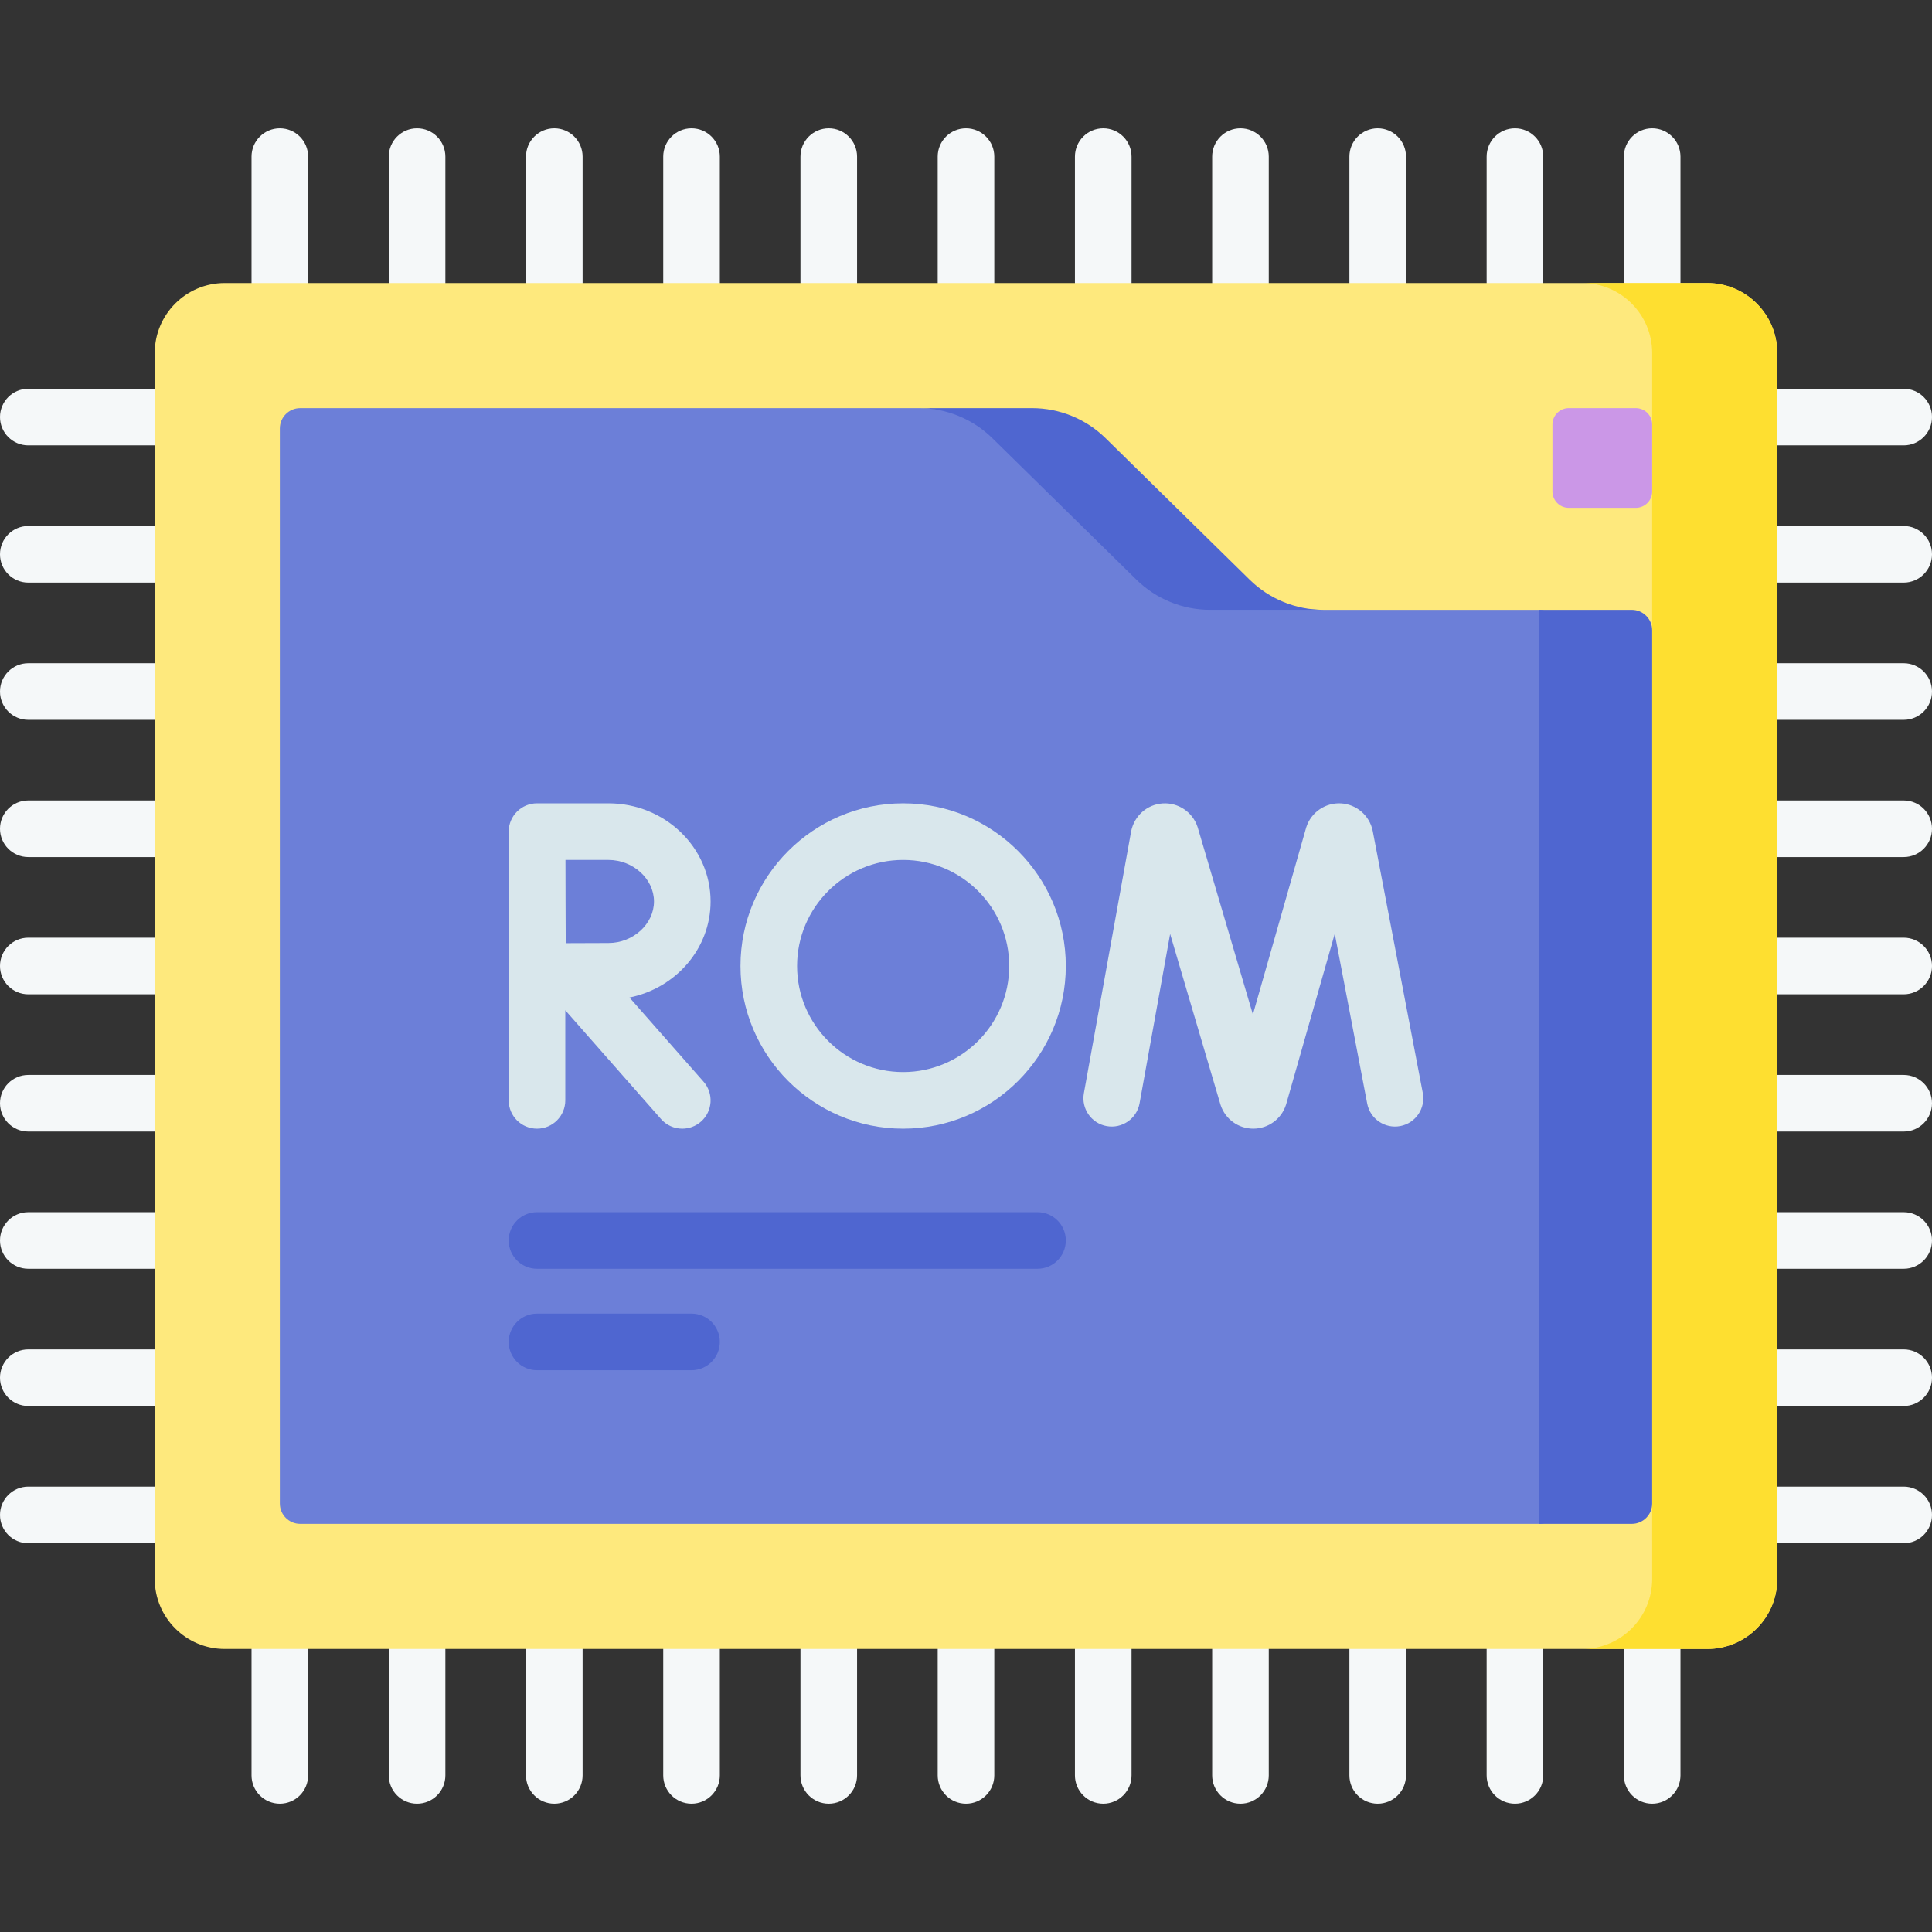 <svg id="Capa_1" enable-background="new 0 0 512 512" height="512" viewBox="0 0 512 512" width="512" xmlns="http://www.w3.org/2000/svg"><rect x="0" y="0" width="512" height="512" fill="#333333" stroke="none"/><g><g><g><path d="m74.157 478c-4.142 0-7.5-3.358-7.5-7.5v-33.507c0-4.142 3.358-7.5 7.5-7.5s7.5 3.358 7.5 7.5v33.507c0 4.142-3.358 7.5-7.5 7.5z" fill="#f5f8f9"/></g><g><path d="m110.526 478c-4.142 0-7.5-3.358-7.5-7.5v-33.507c0-4.142 3.358-7.5 7.5-7.5s7.5 3.358 7.5 7.5v33.507c0 4.142-3.358 7.5-7.5 7.5z" fill="#f5f8f9"/></g><g><path d="m146.895 478c-4.142 0-7.5-3.358-7.5-7.5v-33.507c0-4.142 3.358-7.5 7.5-7.5s7.5 3.358 7.5 7.5v33.507c0 4.142-3.358 7.5-7.5 7.5z" fill="#f5f8f9"/></g><g><path d="m183.263 478c-4.142 0-7.5-3.358-7.5-7.5v-33.507c0-4.142 3.358-7.5 7.5-7.5s7.5 3.358 7.5 7.5v33.507c0 4.142-3.358 7.5-7.5 7.5z" fill="#f5f8f9"/></g><g><path d="m219.631 478c-4.142 0-7.5-3.358-7.5-7.5v-33.507c0-4.142 3.358-7.5 7.5-7.5s7.5 3.358 7.5 7.5v33.507c0 4.142-3.358 7.5-7.5 7.5z" fill="#f5f8f9"/></g><g><path d="m256 478c-4.142 0-7.5-3.358-7.5-7.5v-33.507c0-4.142 3.358-7.5 7.5-7.5s7.5 3.358 7.5 7.5v33.507c0 4.142-3.358 7.5-7.5 7.5z" fill="#f5f8f9"/></g><g><path d="m292.369 478c-4.142 0-7.5-3.358-7.5-7.5v-33.507c0-4.142 3.358-7.5 7.5-7.5s7.5 3.358 7.5 7.5v33.507c0 4.142-3.358 7.5-7.5 7.5z" fill="#f5f8f9"/></g><g><path d="m328.737 478c-4.142 0-7.5-3.358-7.5-7.5v-33.507c0-4.142 3.358-7.5 7.5-7.5s7.5 3.358 7.5 7.5v33.507c0 4.142-3.358 7.5-7.5 7.5z" fill="#f5f8f9"/></g><g><path d="m365.105 478c-4.142 0-7.5-3.358-7.5-7.5v-33.507c0-4.142 3.358-7.5 7.5-7.5s7.5 3.358 7.5 7.5v33.507c0 4.142-3.357 7.5-7.5 7.5z" fill="#f5f8f9"/></g><g><path d="m401.474 478c-4.142 0-7.5-3.358-7.5-7.5v-33.507c0-4.142 3.358-7.5 7.5-7.5s7.5 3.358 7.5 7.5v33.507c0 4.142-3.358 7.5-7.5 7.5z" fill="#f5f8f9"/></g><g><path d="m437.843 478c-4.142 0-7.5-3.358-7.5-7.5v-33.507c0-4.142 3.358-7.5 7.5-7.5s7.5 3.358 7.5 7.5v33.507c0 4.142-3.358 7.5-7.5 7.5z" fill="#f5f8f9"/></g></g><g><g><path d="m41.007 118.026h-33.507c-4.142 0-7.5-3.358-7.5-7.5s3.358-7.5 7.5-7.5h33.507c4.142 0 7.5 3.358 7.5 7.5s-3.358 7.5-7.5 7.5z" fill="#f5f8f9"/></g><g><path d="m41.007 154.395h-33.507c-4.142 0-7.5-3.358-7.5-7.5s3.358-7.5 7.5-7.5h33.507c4.142 0 7.5 3.358 7.5 7.5s-3.358 7.5-7.5 7.5z" fill="#f5f8f9"/></g><g><path d="m41.007 190.763h-33.507c-4.142 0-7.5-3.358-7.5-7.5s3.358-7.5 7.5-7.5h33.507c4.142 0 7.5 3.358 7.5 7.5s-3.358 7.5-7.5 7.5z" fill="#f5f8f9"/></g><g><path d="m41.007 227.131h-33.507c-4.142 0-7.5-3.358-7.5-7.5s3.358-7.5 7.5-7.5h33.507c4.142 0 7.5 3.358 7.5 7.5s-3.358 7.5-7.5 7.5z" fill="#f5f8f9"/></g><g><path d="m41.007 263.5h-33.507c-4.142 0-7.5-3.358-7.5-7.5s3.358-7.5 7.5-7.5h33.507c4.142 0 7.5 3.358 7.5 7.5s-3.358 7.5-7.5 7.5z" fill="#f5f8f9"/></g><g><path d="m41.007 299.869h-33.507c-4.142 0-7.5-3.358-7.5-7.5s3.358-7.5 7.5-7.5h33.507c4.142 0 7.5 3.358 7.5 7.5s-3.358 7.5-7.5 7.5z" fill="#f5f8f9"/></g><g><path d="m41.007 336.237h-33.507c-4.142 0-7.5-3.358-7.5-7.5s3.358-7.5 7.5-7.5h33.507c4.142 0 7.5 3.358 7.5 7.5s-3.358 7.5-7.5 7.5z" fill="#f5f8f9"/></g><g><path d="m41.007 372.605h-33.507c-4.142 0-7.5-3.358-7.5-7.5s3.358-7.5 7.5-7.5h33.507c4.142 0 7.5 3.358 7.5 7.5s-3.358 7.5-7.5 7.5z" fill="#f5f8f9"/></g><g><path d="m41.007 408.974h-33.507c-4.142 0-7.5-3.358-7.5-7.5s3.358-7.5 7.5-7.5h33.507c4.142 0 7.5 3.358 7.5 7.5s-3.358 7.5-7.5 7.5z" fill="#f5f8f9"/></g></g><g><g><path d="m504.5 118.026h-33.507c-4.142 0-7.5-3.358-7.5-7.5s3.358-7.5 7.5-7.5h33.507c4.142 0 7.5 3.358 7.5 7.5s-3.358 7.5-7.5 7.5z" fill="#f5f8f9"/></g><g><path d="m504.5 154.395h-33.507c-4.142 0-7.5-3.358-7.5-7.5s3.358-7.5 7.5-7.5h33.507c4.142 0 7.5 3.358 7.5 7.5s-3.358 7.5-7.5 7.5z" fill="#f5f8f9"/></g><g><path d="m504.5 190.763h-33.507c-4.142 0-7.5-3.358-7.5-7.5s3.358-7.5 7.5-7.5h33.507c4.142 0 7.5 3.358 7.5 7.5s-3.358 7.5-7.5 7.5z" fill="#f5f8f9"/></g><g><path d="m504.5 227.131h-33.507c-4.142 0-7.5-3.358-7.5-7.5s3.358-7.5 7.5-7.5h33.507c4.142 0 7.5 3.358 7.5 7.5s-3.358 7.5-7.5 7.5z" fill="#f5f8f9"/></g><g><path d="m504.5 263.5h-33.507c-4.142 0-7.5-3.358-7.5-7.5s3.358-7.5 7.5-7.5h33.507c4.142 0 7.5 3.358 7.5 7.5s-3.358 7.5-7.5 7.5z" fill="#f5f8f9"/></g><g><path d="m504.5 299.869h-33.507c-4.142 0-7.5-3.358-7.5-7.5s3.358-7.5 7.5-7.5h33.507c4.142 0 7.5 3.358 7.5 7.5s-3.358 7.5-7.5 7.5z" fill="#f5f8f9"/></g><g><path d="m504.5 336.237h-33.507c-4.142 0-7.5-3.358-7.5-7.5s3.358-7.5 7.5-7.5h33.507c4.142 0 7.5 3.358 7.5 7.5s-3.358 7.5-7.5 7.5z" fill="#f5f8f9"/></g><g><path d="m504.5 372.605h-33.507c-4.142 0-7.5-3.358-7.5-7.5s3.358-7.5 7.5-7.5h33.507c4.142 0 7.5 3.358 7.5 7.5s-3.358 7.5-7.5 7.5z" fill="#f5f8f9"/></g><g><path d="m504.5 408.974h-33.507c-4.142 0-7.5-3.358-7.5-7.5s3.358-7.5 7.5-7.5h33.507c4.142 0 7.5 3.358 7.5 7.5s-3.358 7.5-7.5 7.5z" fill="#f5f8f9"/></g></g><g><g><path d="m74.157 82.507c-4.142 0-7.5-3.358-7.5-7.5v-33.507c0-4.142 3.358-7.5 7.5-7.5s7.5 3.358 7.5 7.5v33.507c0 4.142-3.358 7.5-7.5 7.5z" fill="#f5f8f9"/></g><g><path d="m110.526 82.507c-4.142 0-7.5-3.358-7.5-7.5v-33.507c0-4.142 3.358-7.5 7.5-7.5s7.5 3.358 7.5 7.5v33.507c0 4.142-3.358 7.5-7.5 7.5z" fill="#f5f8f9"/></g><g><path d="m146.895 82.507c-4.142 0-7.5-3.358-7.5-7.5v-33.507c0-4.142 3.358-7.5 7.5-7.5s7.5 3.358 7.5 7.5v33.507c0 4.142-3.358 7.5-7.5 7.5z" fill="#f5f8f9"/></g><g><path d="m183.263 82.507c-4.142 0-7.5-3.358-7.5-7.5v-33.507c0-4.142 3.358-7.5 7.5-7.5s7.5 3.358 7.5 7.5v33.507c0 4.142-3.358 7.5-7.5 7.5z" fill="#f5f8f9"/></g><g><path d="m219.631 82.507c-4.142 0-7.5-3.358-7.5-7.5v-33.507c0-4.142 3.358-7.5 7.5-7.5s7.5 3.358 7.5 7.5v33.507c0 4.142-3.358 7.5-7.5 7.5z" fill="#f5f8f9"/></g><g><path d="m256 82.507c-4.142 0-7.5-3.358-7.5-7.5v-33.507c0-4.142 3.358-7.5 7.5-7.5s7.5 3.358 7.5 7.5v33.507c0 4.142-3.358 7.5-7.5 7.5z" fill="#f5f8f9"/></g><g><path d="m292.369 82.507c-4.142 0-7.5-3.358-7.5-7.5v-33.507c0-4.142 3.358-7.5 7.5-7.5s7.5 3.358 7.5 7.5v33.507c0 4.142-3.358 7.5-7.5 7.5z" fill="#f5f8f9"/></g><g><path d="m328.737 82.507c-4.142 0-7.5-3.358-7.5-7.5v-33.507c0-4.142 3.358-7.5 7.5-7.5s7.5 3.358 7.5 7.5v33.507c0 4.142-3.358 7.5-7.5 7.5z" fill="#f5f8f9"/></g><g><path d="m365.105 82.507c-4.142 0-7.5-3.358-7.5-7.5v-33.507c0-4.142 3.358-7.5 7.5-7.5s7.5 3.358 7.5 7.5v33.507c0 4.142-3.357 7.5-7.5 7.5z" fill="#f5f8f9"/></g><g><path d="m401.474 82.507c-4.142 0-7.5-3.358-7.5-7.5v-33.507c0-4.142 3.358-7.5 7.5-7.5s7.5 3.358 7.5 7.5v33.507c0 4.142-3.358 7.5-7.5 7.5z" fill="#f5f8f9"/></g><g><path d="m437.843 82.507c-4.142 0-7.5-3.358-7.5-7.5v-33.507c0-4.142 3.358-7.5 7.5-7.5s7.5 3.358 7.5 7.5v33.507c0 4.142-3.358 7.5-7.5 7.5z" fill="#f5f8f9"/></g></g><path d="m452.442 436.993h-392.884c-10.246 0-18.551-8.306-18.551-18.551v-324.884c0-10.246 8.306-18.551 18.551-18.551h392.884c10.246 0 18.551 8.306 18.551 18.551v324.884c0 10.245-8.306 18.551-18.551 18.551z" fill="#fee97d"/><path d="m452.442 75.007h-33.15c10.246 0 18.551 8.306 18.551 18.551l-.003 73.452-7.497 95.003 7.497 136.427.003 20.002c0 10.245-8.306 18.551-18.551 18.551h33.15c10.245 0 18.551-8.306 18.551-18.551v-324.884c0-10.245-8.306-18.551-18.551-18.551z" fill="#fedf30"/><path d="m413.23 167.01v231.43c0 2.98-2.42 5.4-5.4 5.4h-328.27c-2.98 0-5.4-2.42-5.4-5.4v-284.88c0-2.98 2.42-5.4 5.4-5.4l163.922-.003c7.3 0 26.263 2.86 31.463 7.98l44.674 37.492c5.21 5.11 23.771 7.98 31.071 7.98h57.14c2.98.001 5.4 2.421 5.4 5.401z" fill="#6c7fd8"/><g fill="#4f66d0"><path d="m301.169 153.626c5.208 5.115 12.215 7.98 19.515 7.98h30.008c-7.299 0-14.307-2.866-19.515-7.98l-38.173-37.488c-5.208-5.115-12.215-7.98-19.515-7.98h-30.008c7.299 0 14.307 2.866 19.515 7.98z"/><path d="m437.84 167.01v231.43c0 2.98-2.42 5.4-5.4 5.4h-24.61v-242.23h24.61c2.98 0 5.4 2.42 5.4 5.4z"/></g><path d="m433.495 134.584h-17.731c-2.401 0-4.348-1.947-4.348-4.348v-17.731c0-2.401 1.947-4.348 4.348-4.348h17.731c2.401 0 4.348 1.947 4.348 4.348v17.731c0 2.401-1.947 4.348-4.348 4.348z" fill="#cb97e7"/><g fill="#d9e7ec"><path d="m377.056 289.644-13.275-69.462c-.826-4.051-4.285-7.042-8.412-7.275-4.118-.227-7.9 2.35-9.177 6.282-.028.085-.054.172-.079.259l-14.082 49.398-14.597-49.476c-.026-.089-.054-.177-.083-.265-1.316-3.92-5.129-6.465-9.244-6.189-4.126.276-7.554 3.306-8.352 7.452l-12.517 69.351c-.736 4.076 1.973 7.977 6.049 8.713 4.075.732 7.978-1.972 8.713-6.049l8.098-44.87 13.312 45.119c.026.089.054.178.083.266 1.249 3.719 4.715 6.208 8.634 6.208h.048c3.939-.02 7.401-2.551 8.617-6.297.028-.086.054-.172.079-.258l12.853-45.086 8.599 44.994c.778 4.069 4.708 6.739 8.774 5.959 4.069-.777 6.736-4.706 5.959-8.774z"/><path d="m188.314 238.9c0-14.341-12.137-26.008-27.056-26.008h-18.924c-.004 0-.008.001-.012.001s-.008-.001-.011-.001c-4.142 0-7.5 3.358-7.5 7.5v71.216c0 4.142 3.358 7.5 7.5 7.5s7.5-3.358 7.5-7.5v-23.874l25.373 28.829c1.482 1.685 3.552 2.545 5.633 2.545 1.76 0 3.527-.616 4.952-1.87 3.109-2.736 3.412-7.476.675-10.585l-19.626-22.299c12.26-2.472 21.496-12.944 21.496-25.454zm-27.056 11.009c-2.621 0-7.297.02-11.335.041-.021-3.959-.042-8.511-.042-11.049 0-2.145-.012-6.868-.024-11.008h11.401c6.535 0 12.056 5.041 12.056 11.008s-5.521 11.008-12.056 11.008z"/><path d="m239.343 212.892c-23.77 0-43.107 19.338-43.107 43.108s19.338 43.108 43.107 43.108c23.77 0 43.108-19.338 43.108-43.108s-19.338-43.108-43.108-43.108zm0 71.216c-15.499 0-28.107-12.609-28.107-28.108s12.609-28.108 28.107-28.108 28.108 12.609 28.108 28.108-12.609 28.108-28.108 28.108z"/></g><g><path d="m274.951 336.237h-132.64c-4.142 0-7.5-3.358-7.5-7.5s3.358-7.5 7.5-7.5h132.64c4.142 0 7.5 3.358 7.5 7.5s-3.358 7.5-7.5 7.5z" fill="#4f66d0"/></g><g><path d="m183.263 363.122h-40.952c-4.142 0-7.5-3.358-7.5-7.5s3.358-7.5 7.5-7.5h40.952c4.142 0 7.5 3.358 7.5 7.5s-3.358 7.5-7.5 7.5z" fill="#4f66d0"/></g></g></svg>